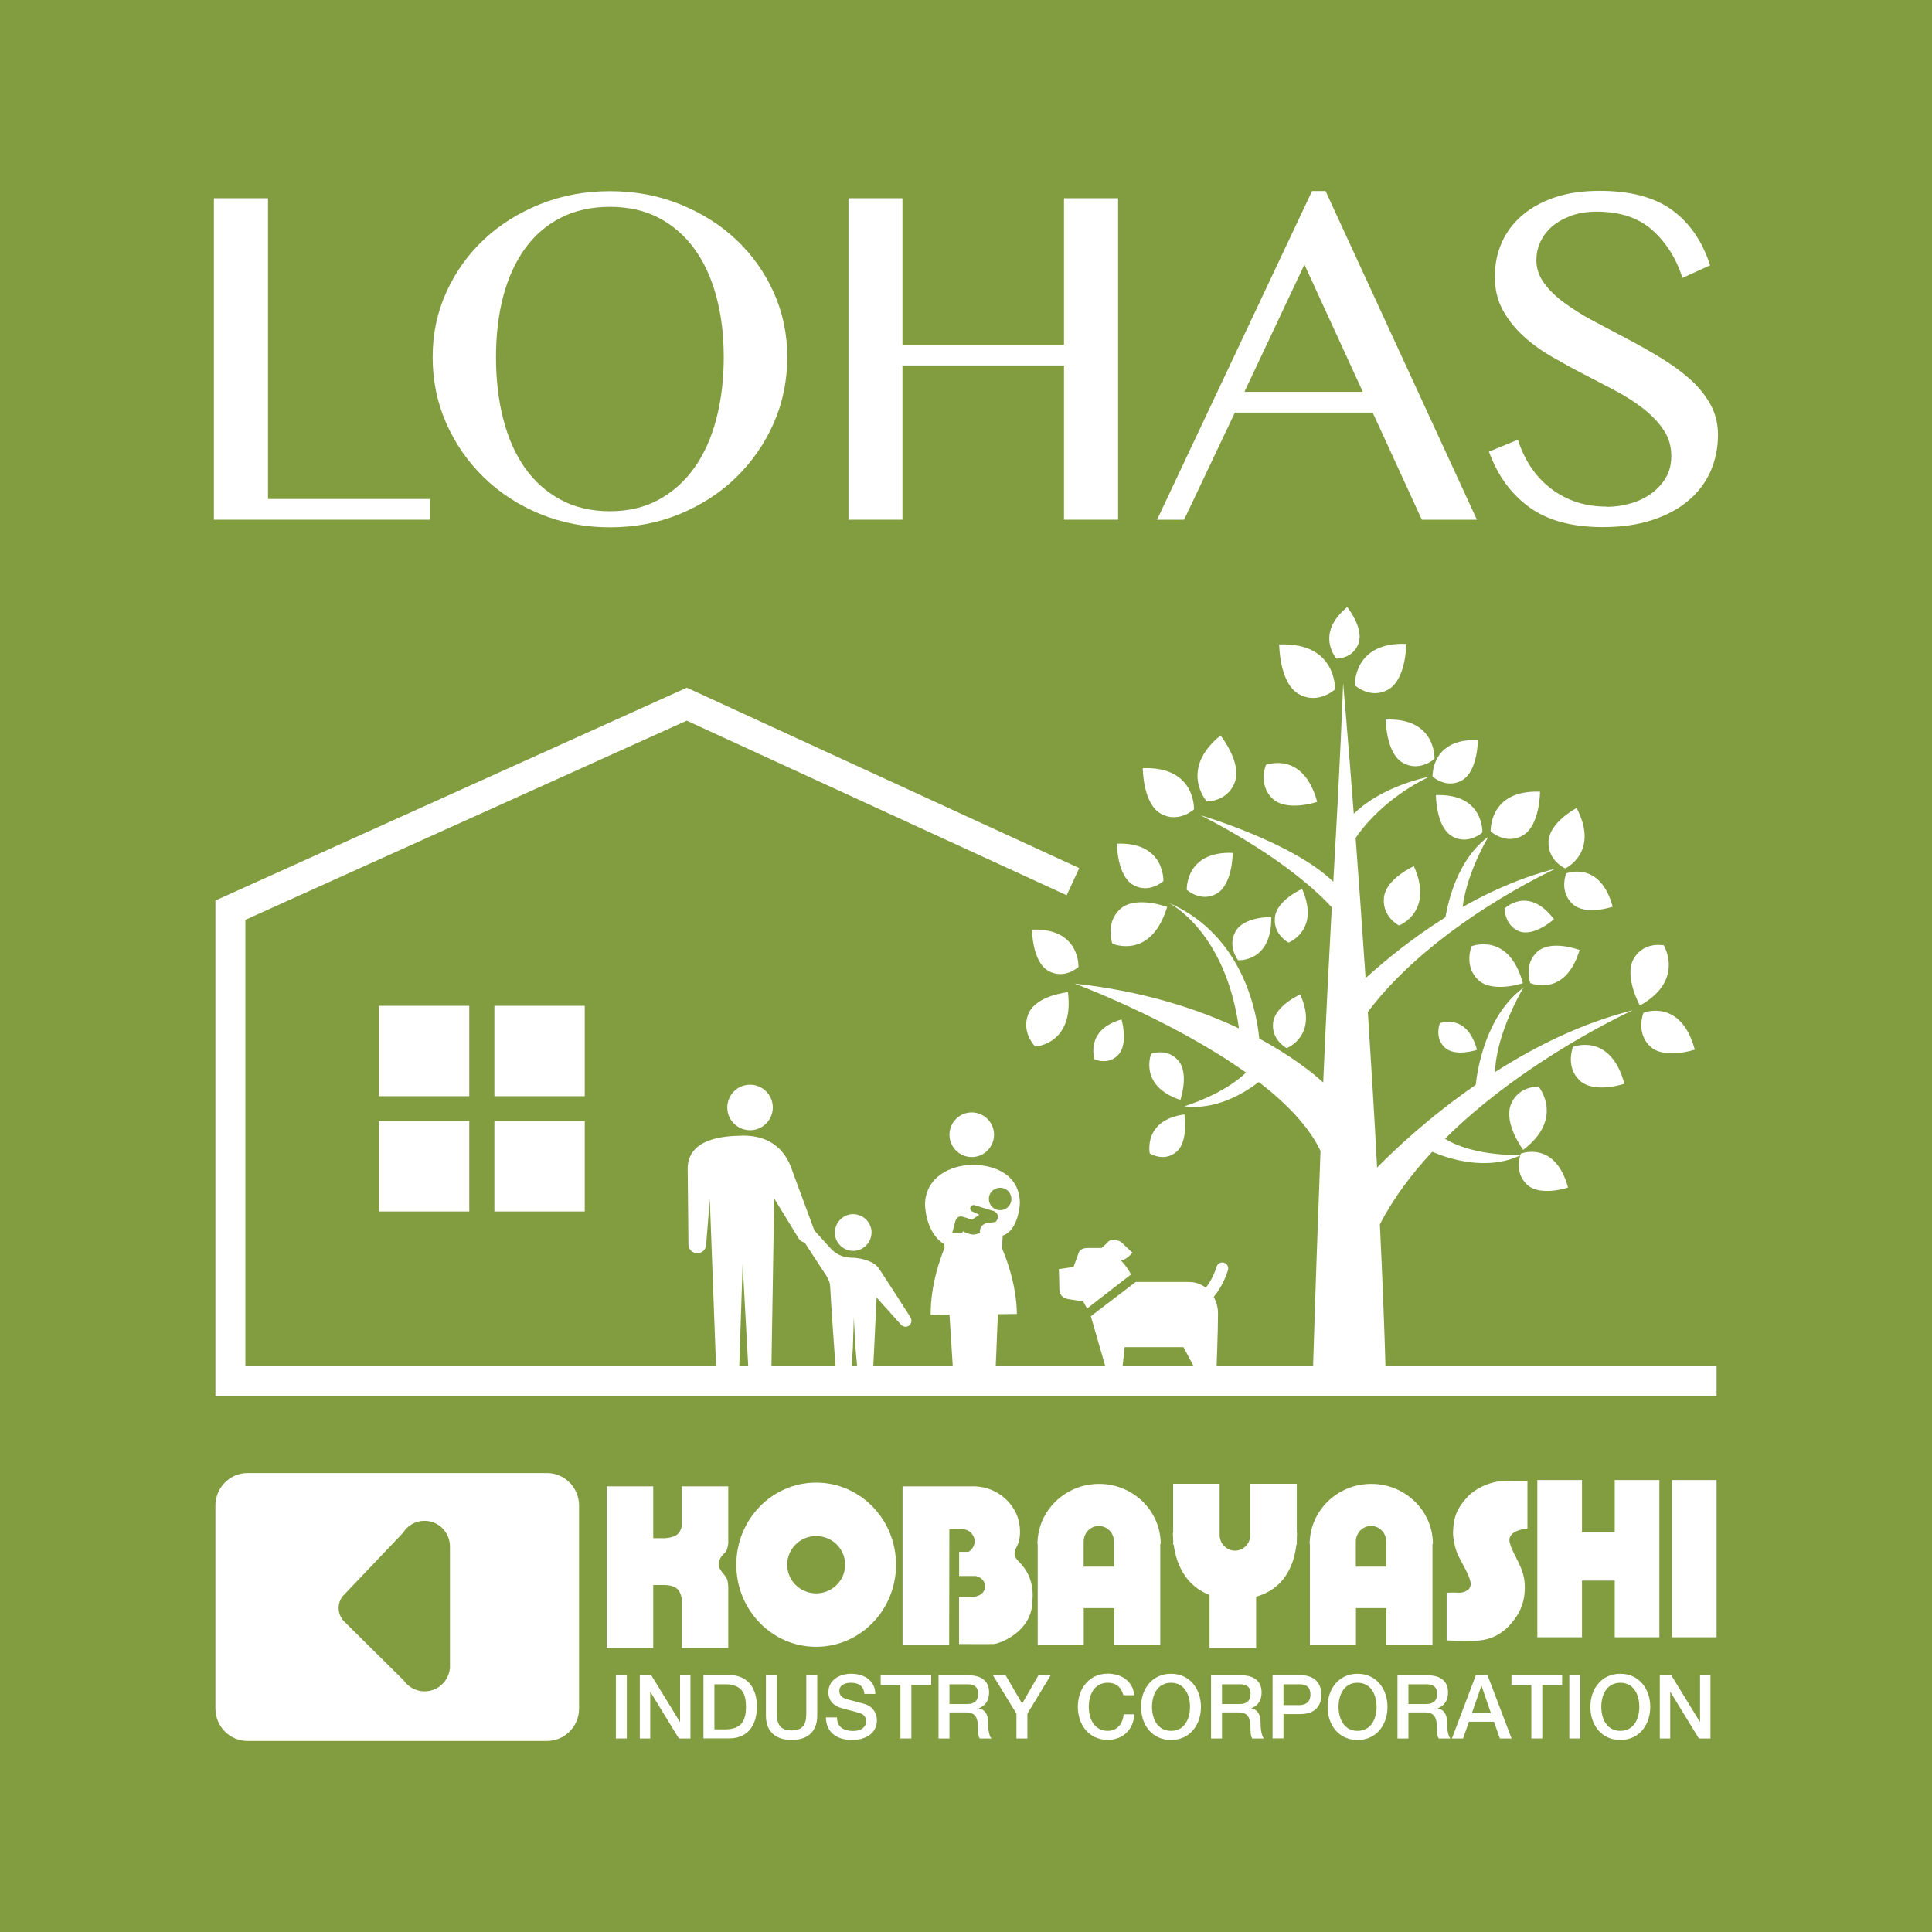 <?xml version="1.0" encoding="UTF-8"?><svg id="_レイヤー_2" xmlns="http://www.w3.org/2000/svg" viewBox="0 0 180 180"><defs><style>.cls-1{fill:#fff;}.cls-2{fill:#819d40;}</style></defs><g id="_レイヤー_1-2"><g><rect class="cls-2" y="0" width="180" height="180"/><path class="cls-1" d="m126.23,63.85s-.18-4.05,4.79-3.86c0,0,0,3.28-1.66,4.24-1.66.97-3.13-.38-3.13-.38"/><path class="cls-1" d="m110.57,82.91s-.17-3.62,4.28-3.45c0,0,0,2.93-1.48,3.79-1.48.86-2.79-.34-2.79-.34"/><path class="cls-1" d="m112.43,74.67s-2.62-2.96,1.28-6.15c0,0,2.01,2.5,1.34,4.34-.67,1.85-2.62,1.81-2.62,1.81"/><path class="cls-1" d="m124.52,61.37s-2.05-2.31,1-4.81c0,0,1.57,1.95,1.05,3.39-.52,1.44-2.04,1.41-2.04,1.41"/><path class="cls-1" d="m140.18,84.64s2.19-2.17,4.6,1c0,0-1.85,1.66-3.23,1.13-1.38-.53-1.37-2.13-1.37-2.13"/><path class="cls-1" d="m124.38,64.23s.2-4.4-5.2-4.19c0,0,0,3.56,1.8,4.61,1.8,1.05,3.4-.42,3.4-.42"/><path class="cls-1" d="m133.65,70.69s.17-3.84-4.54-3.65c0,0,0,3.1,1.57,4.02,1.57.91,2.97-.36,2.97-.36"/><path class="cls-1" d="m96.44,97.5s3.66-.17,3.06-5.06c0,0-2.95.28-3.68,2-.72,1.72.62,3.06.62,3.06"/><path class="cls-1" d="m111.24,75.41s.18-4.03-4.77-3.84c0,0,0,3.26,1.65,4.22,1.65.96,3.12-.38,3.12-.38"/><path class="cls-1" d="m145.83,80.91s3.22-1.48,1.06-5.63c0,0-2.54,1.32-2.62,3.12-.08,1.8,1.56,2.51,1.56,2.51"/><path class="cls-1" d="m103.64,87.92s3.58,1.56,5.1-3.42c0,0-2.95-1.11-4.38.2-1.43,1.31-.72,3.22-.72,3.22"/><path class="cls-1" d="m107.25,98.18s-1.2,2.98,2.72,4.3c0,0,.85-2.46-.19-3.67-1.04-1.21-2.54-.63-2.54-.63"/><path class="cls-1" d="m138.11,77.57s.17-3.66-4.33-3.49c0,0,0,2.96,1.5,3.83,1.5.87,2.83-.35,2.83-.35"/><path class="cls-1" d="m100.48,90.1s.17-3.66-4.33-3.49c0,0,0,2.96,1.5,3.83,1.5.87,2.83-.35,2.83-.35"/><path class="cls-1" d="m108.39,82.09s.17-3.66-4.33-3.49c0,0,0,2.96,1.5,3.84,1.5.87,2.83-.35,2.83-.35"/><path class="cls-1" d="m115.35,89.46s3.15.23,3.09-4.02c0,0-2.55-.06-3.33,1.34-.78,1.4.24,2.68.24,2.68"/><path class="cls-1" d="m119.88,97.65s2.98-1.14,1.26-5c0,0-2.36,1.04-2.53,2.65-.17,1.61,1.27,2.35,1.27,2.35"/><path class="cls-1" d="m120.05,87.82s2.97-1.14,1.26-5c0,0-2.36,1.04-2.53,2.65-.17,1.61,1.27,2.35,1.27,2.35"/><path class="cls-1" d="m130.34,86.23s3.29-1.26,1.39-5.53c0,0-2.61,1.15-2.79,2.93-.19,1.78,1.4,2.6,1.4,2.6"/><path class="cls-1" d="m142.57,91.59s3.23,1.41,4.6-3.08c0,0-2.66-1.01-3.95.17-1.29,1.18-.65,2.9-.65,2.9"/><path class="cls-1" d="m138.88,77.46s-.18-3.89,4.6-3.7c0,0,0,3.15-1.59,4.07-1.59.93-3.01-.37-3.01-.37"/><path class="cls-1" d="m107.12,107.46s-.64-3.11,3.23-3.63c0,0,.4,2.54-.76,3.5-1.16.97-2.47.13-2.47.13"/><path class="cls-1" d="m101.98,98.69s-.94-2.74,2.51-3.71c0,0,.66,2.25-.29,3.28-.95,1.03-2.23.43-2.23.43"/><path class="cls-1" d="m145.92,81.37s3.15-1.25,4.33,3.11c0,0-2.59.88-3.79-.3-1.21-1.18-.54-2.82-.54-2.82"/><path class="cls-1" d="m155,88.06s2.01,3.28-2.22,5.62c0,0-1.5-2.73-.57-4.36.94-1.63,2.78-1.25,2.78-1.25"/><path class="cls-1" d="m143.36,101.25s2.42,2.95-1.45,5.88c0,0-1.85-2.48-1.14-4.24.71-1.76,2.59-1.65,2.59-1.65"/><path class="cls-1" d="m141.7,107.48s3.19-1.26,4.39,3.16c0,0-2.62.89-3.85-.3-1.23-1.19-.55-2.85-.55-2.85"/><path class="cls-1" d="m134.15,95.33s2.51-1,3.46,2.48c0,0-2.07.7-3.03-.24-.96-.94-.43-2.24-.43-2.24"/><path class="cls-1" d="m146.56,97.53s3.48-1.38,4.78,3.44c0,0-2.86.97-4.19-.33-1.34-1.3-.59-3.11-.59-3.11"/><path class="cls-1" d="m117.93,71.27s3.48-1.38,4.79,3.44c0,0-2.86.97-4.19-.33-1.33-1.3-.59-3.11-.59-3.11"/><path class="cls-1" d="m137.1,88.16s3.48-1.38,4.78,3.44c0,0-2.86.97-4.19-.33-1.33-1.3-.59-3.11-.59-3.11"/><path class="cls-1" d="m153.12,94.35s3.48-1.38,4.78,3.44c0,0-2.86.97-4.19-.33-1.33-1.3-.59-3.11-.59-3.11"/><path class="cls-1" d="m133.47,72.35s-.16-3.57,4.22-3.4c0,0,0,2.89-1.46,3.74-1.46.85-2.76-.34-2.76-.34"/><path class="cls-1" d="m134.51,86.67s.38-5.95,4.17-8.73c0,0-2.65,4.37-2.46,7.94l-1.7.79Z"/><path class="cls-1" d="m134.63,106.09c7.54-7.48,17.5-11.97,17.5-11.97-4.76,1.2-9.12,3.38-12.84,5.76.11-3.68,2.63-7.84,2.63-7.84-3.53,2.58-4.29,7.73-4.43,9.03-4.3,2.97-7.53,6.02-9.19,7.71-.26-4.95-.56-9.85-.86-14.5,6.18-8.23,17.53-13.36,17.53-13.36-7.66,1.93-14.12,6.92-17.74,10.21-.32-4.77-.64-9.21-.93-13.06.57-.85,2.7-3.69,6.85-5.7,0,0-4.32.79-7.02,3.45-.57-7.39-.99-12.17-.99-12.17-.31,7.77-.6,12.86-.92,18.5-3.77-3.67-12.35-6.19-12.35-6.19,7.73,3.96,11.25,7.51,12.21,8.58-.24,4.41-.5,9.39-.8,16.31-.86-.79-2.82-2.4-5.96-4.09-.2-2.18-1.4-9.63-8.48-12.67,0,0,5.33,2.56,6.59,11.72-3.76-1.77-8.82-3.46-15.31-4.17,0,0,9.05,3.36,15.97,8.29-2.19,2.1-5.76,3.14-5.76,3.14,2.88.37,5.45-1.12,6.95-2.26,2.55,1.96,4.67,4.14,5.75,6.42-.22,5.77-.47,12.7-.73,21.32h6.82c-.13-4.65-.32-9.55-.56-14.48,1.26-2.44,2.96-4.7,4.88-6.76,1.44.62,5.06,1.86,8.28.3,0,0-4.39.18-7.1-1.52"/><path class="cls-1" d="m81.2,114.81c0,.94-.75,1.72-1.69,1.73-.94.01-1.72-.75-1.73-1.69,0-.94.75-1.72,1.69-1.73.94,0,1.72.75,1.73,1.69"/><path class="cls-1" d="m84.83,122.73s-2.85-4.44-2.97-4.59c-.62-.82-2.08-.95-2.35-.96-1.37.01-1.92-.66-2.25-1.01-.33-.35-2.5-2.76-2.5-2.76-.19-.25-.54-.29-.78-.11-.24.19-.29.54-.11.78,0,0,3.06,4.69,3.16,4.85.17.28.3.6.31.87.06,1.39.53,7.9.53,7.9,0,.4.33.72.73.72.4,0,.72-.33.72-.73l.14-2.13.09-2.81.15,2.8.19,2.12c0,.4.33.72.73.72.4,0,.72-.33.72-.73,0,0,.23-4.43.33-6.77.66.73,2.25,2.5,2.25,2.5.19.24.54.29.78.11.24-.19.29-.54.11-.78"/><path class="cls-1" d="m67.76,103.2c.01,1.17.97,2.11,2.14,2.1,1.17-.01,2.11-.97,2.1-2.14-.01-1.17-.97-2.11-2.14-2.1-1.17.01-2.11.97-2.1,2.14"/><path class="cls-1" d="m69.06,105.8c1.5-.02,3.81.33,4.78,3.34l2.01,5.44c.2.41.04.9-.37,1.11-.41.2-.9.04-1.11-.37l-2.24-3.66-.26,15.78c0,.59-.47,1.08-1.06,1.09-.59,0-1.08-.47-1.09-1.06l-.53-9.7-.32,9.71c0,.59-.47,1.08-1.06,1.09s-1.08-.47-1.09-1.06l-.59-15.78-.34,4.24c-.02.46-.4.81-.86.79-.45-.02-.81-.4-.79-.85l-.07-6.98c-.03-2.92,3.5-3.1,5.01-3.12"/><path class="cls-1" d="m92.61,105.7c.01,1.15-.91,2.09-2.05,2.1-1.15.01-2.09-.91-2.1-2.06-.01-1.15.91-2.09,2.05-2.1,1.15-.01,2.09.91,2.1,2.05"/><path class="cls-1" d="m93.35,116.29c.04-.56.07-1.17.07-1.17,1.51-.51,1.6-3.03,1.6-3.03-.03-2.72-2.46-3.59-4.46-3.56-1.94.02-4.31,1.08-4.38,3.66,0,0,0,2.65,1.8,3.73l.03.32c-.33.8-1.33,3.42-1.3,6.26l1.75-.02.31,4.85c0,.55.46,1,1.01.99.53,0,.95-.42.99-.93.05.52.48.92,1.01.91.55,0,1-.46.99-1.01l.2-4.85,1.77-.02c-.03-2.72-1-5.23-1.39-6.13m-.79-5.43c.47-.34,1.13-.24,1.47.23.34.47.24,1.12-.23,1.46-.47.34-1.12.24-1.47-.23-.34-.47-.24-1.12.23-1.47m-3.53,2.87c.06-.21.26-.45.61-.37.35.08.91.29.91.29l.69-.47-.68-.31s-.05-.03-.07-.05c-.13-.12-.13-.31-.01-.44.08-.09.21-.12.32-.09,0,0,1.47.47,1.72.53.45.12.64.65.22,1.04h-.01s-.74.1-.74.1c-.42.04-.72.41-.69.82,0,.03,0,.06.01.09-.33.15-.67.22-.95.11-.41-.09-.65-.27-.65-.27l-.05.16h-.94s.25-.94.3-1.14"/><path class="cls-1" d="m101.27,121.9l-.35-.64s-.69-.13-1.29-.21c-.7-.09-.93-.48-.93-.96,0-.48-.05-1.85-.05-1.85l1.37-.2s.4-1.09.48-1.33c.08-.24.36-.44.84-.44.48,0,1.29,0,1.29,0,0,0,.49-.42.6-.56.27-.33,1.05-.17,1.27.05.38.38,1.01.95,1.01.95,0,0-.7.81-1.11.69.64.64.97,1.34.97,1.34l-4.1,3.18Z"/><path class="cls-1" d="m101.63,122.63l4.18-3.19s3.56,0,5.01,0c1.45,0,2.66,1.32,2.66,2.93,0,1.61-.15,5.47-.15,5.47h-1.83s-1.24-2.33-1.24-2.33c0,0-4.75,0-5.48,0l-.25,2.34h-1.39s-1.51-5.22-1.51-5.22Z"/><path class="cls-1" d="m110.66,122.36s.1,0,.14-.02c2.69-.72,3.57-3.89,3.61-4.02.08-.3-.1-.6-.39-.68-.3-.08-.6.1-.68.39,0,.03-.75,2.68-2.82,3.24-.29.08-.47.38-.39.68.07.25.29.41.54.41"/><path class="cls-1" d="m50.96,137.24h-27.9c-1.65,0-2.99,1.36-2.99,3.03v18.91c0,1.67,1.34,3.02,2.99,3.02h27.9c1.65,0,2.99-1.35,2.99-3.02v-18.91c0-1.67-1.34-3.03-2.99-3.03m-9.03,17.94c0,1.33-1.06,2.4-2.37,2.4-.8,0-1.51-.4-1.94-1.01l-5.55-5.5c-.32-.32-.52-.77-.52-1.26,0-.42.14-.8.38-1.1l5.61-5.89c.42-.68,1.16-1.13,2.01-1.13,1.31,0,2.37,1.07,2.37,2.4v11.09Z"/><path class="cls-1" d="m67.73,147.12c-.14-.42-.82-.8-.76-1.46.06-.65.52-.89.67-1.13.15-.24.21-.71.21-.71v-5.34h-4.34v3.73s-.04.41-.4.74c-.35.33-1.2.36-1.2.36h-1.05v-4.83h-4.34v15.06h4.34v-5.87h.99s.68-.01,1.09.24c.53.33.57,1.07.57,1.07v4.56h4.34v-5.54s.02-.48-.12-.89"/><path class="cls-1" d="m78.74,145.78c0,1.47-1.21,2.67-2.7,2.67s-2.7-1.19-2.7-2.67,1.21-2.67,2.7-2.67,2.7,1.19,2.7,2.67m-2.7-7.65c-4.11,0-7.44,3.42-7.44,7.65s3.33,7.65,7.44,7.65,7.44-3.42,7.44-7.65-3.33-7.65-7.44-7.65"/><rect class="cls-1" x="155.77" y="137.89" width="4.16" height="14.65"/><polygon class="cls-1" points="150.44 137.89 150.44 142.76 147.39 142.76 147.39 137.89 143.23 137.89 143.23 152.54 147.39 152.54 147.39 147.26 150.44 147.26 150.44 152.54 154.6 152.54 154.6 137.89 150.44 137.89"/><path class="cls-1" d="m94.89,145.46c-.26-.31-.59-.6-.14-1.41.31-.55.4-1.55.1-2.58-.4-1.34-1.8-2.89-3.99-2.99h-2.55,0s-4.22,0-4.22,0v14.76h4.34l.02-10.78s.97-.05,1.49.05c.52.1.87.67.87,1.05,0,.66-.5.98-.58,1.02h-.87v2.25h1.54c.27.06.91.3.87,1.05-.04.75-.99.89-.99.9h-1.43v4.39s2.72.02,3.24,0c.52-.03,3.55-1.12,3.59-3.95.26-2.39-1.06-3.49-1.3-3.78"/><path class="cls-1" d="m108.14,143.85c0-3.09-2.57-5.6-5.74-5.6s-5.74,2.51-5.74,5.6h.02s0,9.41,0,9.41h4.29v-3.44h2.84v3.44h4.29v-9.41h.02m-4.32,2.11h-2.84v-2.33h0c0-.81.63-1.46,1.41-1.46s1.42.65,1.42,1.46h0v2.33Z"/><path class="cls-1" d="m133.5,143.85c0-3.09-2.57-5.6-5.74-5.6s-5.74,2.51-5.74,5.6h.02s0,9.41,0,9.41h4.29v-3.44h2.84v3.44h4.29v-9.41h.02m-4.32,2.11h-2.84v-2.33h0c0-.81.63-1.46,1.42-1.46s1.41.65,1.41,1.46h0v2.33Z"/><path class="cls-1" d="m120.82,143.44c.01-.22.02-.44.02-.66h-.02s0-4.54,0-4.54h-4.33v4.76h0c0,.81-.64,1.47-1.43,1.47s-1.43-.66-1.43-1.47h0v-4.76h-4.33v4.54h-.02c0,.21,0,.42.02.63v.5h.05c.26,2.03,1.27,3.9,3.34,4.69v4.95h4.34v-4.79c2.44-.68,3.5-2.66,3.75-4.85h.04v-.47Z"/><path class="cls-1" d="m142.31,137.98v4.44s-1.95.1-1.65,1.31c.3,1.21,1.4,2.3,1.4,4.06.05,1.51-.57,2.55-.87,2.95-.3.4-1.4,2.09-3.74,2.12-1.22.05-2.67-.03-2.67-.03v-4.44s.75-.03,1.12,0c.37.02,1.27-.18,1.1-1.01-.16-.74-.68-1.52-1.15-2.47-.15-.3-.52-1.41-.47-2.27.07-1.46.42-2.17,1.37-3.21.65-.71,2-1.39,3.32-1.46.65-.04,2.25,0,2.25,0"/><rect class="cls-1" x="57.38" y="156.08" width="1.02" height="5.89"/><polygon class="cls-1" points="59.61 156.08 60.68 156.08 63.34 160.42 63.36 160.42 63.36 156.08 64.33 156.08 64.33 161.97 63.25 161.97 60.6 157.64 60.58 157.64 60.58 161.97 59.61 161.97 59.61 156.08"/><path class="cls-1" d="m66.56,156.92h1c1.6,0,1.94.92,1.94,2.1s-.34,2.1-1.94,2.1h-1v-4.21m-1.02,5.05h2.41c1.79,0,2.57-1.32,2.57-2.95s-.78-2.95-2.57-2.95h-2.41v5.89Z"/><path class="cls-1" d="m71.36,156.08h1.02v3.43c0,.79.05,1.71,1.37,1.71s1.37-.91,1.37-1.71v-3.43h1.02v3.77c0,1.51-.95,2.26-2.39,2.26s-2.39-.75-2.39-2.26v-3.77Z"/><path class="cls-1" d="m77.98,160.01c0,.91.66,1.26,1.48,1.26.9,0,1.23-.45,1.23-.89s-.24-.64-.48-.73c-.41-.16-.94-.26-1.74-.49-.99-.27-1.29-.88-1.29-1.49,0-1.18,1.08-1.73,2.13-1.73,1.22,0,2.24.65,2.24,1.88h-1.02c-.05-.76-.56-1.04-1.26-1.04-.47,0-1.07.17-1.07.77,0,.41.28.64.69.76.09.02,1.38.36,1.68.45.77.23,1.13.89,1.13,1.5,0,1.32-1.16,1.85-2.32,1.85-1.33,0-2.41-.64-2.43-2.1h1.02Z"/><polygon class="cls-1" points="82.05 156.08 86.76 156.08 86.76 156.97 84.91 156.97 84.91 161.97 83.89 161.97 83.89 156.97 82.05 156.97 82.05 156.08"/><path class="cls-1" d="m88.46,156.92h1.66c.53,0,1.01.15,1.01.9,0,.62-.35.94-1,.94h-1.67v-1.84m-1.02,5.05h1.02v-2.43h1.5c.94,0,1.16.48,1.16,1.56,0,.29,0,.61.16.87h1.09c-.22-.24-.32-.87-.32-1.55,0-.93-.51-1.2-.86-1.25v-.02c.19-.07.96-.35.96-1.48,0-1-.65-1.59-1.93-1.59h-2.78v5.89Z"/><polygon class="cls-1" points="94.7 159.66 92.51 156.08 93.69 156.08 95.23 158.72 96.75 156.08 97.89 156.08 95.72 159.66 95.72 161.97 94.7 161.97 94.7 159.66"/><path class="cls-1" d="m104.66,157.95c-.17-.68-.6-1.17-1.45-1.17-1.25,0-1.77,1.11-1.77,2.24s.52,2.24,1.77,2.24c.91,0,1.4-.69,1.48-1.54h1c-.08,1.41-1.07,2.38-2.48,2.38-1.75,0-2.79-1.4-2.79-3.08s1.04-3.09,2.79-3.09c1.31,0,2.35.74,2.47,2.01h-1.02Z"/><path class="cls-1" d="m109.1,156.78c1.25,0,1.77,1.11,1.77,2.24s-.52,2.24-1.77,2.24-1.77-1.11-1.77-2.24.52-2.24,1.77-2.24m0-.84c-1.75,0-2.79,1.4-2.79,3.09s1.04,3.08,2.79,3.08,2.79-1.4,2.79-3.08-1.04-3.09-2.79-3.09"/><path class="cls-1" d="m113.84,156.92h1.66c.53,0,1.01.15,1.01.9,0,.62-.35.94-.99.94h-1.67v-1.84m-1.02,5.05h1.02v-2.43h1.5c.94,0,1.16.48,1.16,1.56,0,.29,0,.61.16.87h1.09c-.22-.24-.32-.87-.32-1.55,0-.93-.51-1.2-.86-1.25v-.02c.19-.07.96-.35.96-1.48,0-1-.65-1.59-1.93-1.59h-2.78v5.89Z"/><path class="cls-1" d="m119.58,156.92h1.51c.54,0,1,.2,1,.97s-.56.97-1.02.97h-1.49v-1.95m-1.02,5.05h1.02v-2.26h1.55c1.67,0,1.98-1.08,1.98-1.81s-.32-1.82-1.98-1.82h-2.57v5.89Z"/><path class="cls-1" d="m126.48,156.78c1.25,0,1.77,1.11,1.77,2.24s-.52,2.24-1.77,2.24-1.77-1.11-1.77-2.24.52-2.24,1.77-2.24m0-.84c-1.75,0-2.79,1.4-2.79,3.09s1.04,3.08,2.79,3.08,2.79-1.4,2.79-3.08-1.04-3.09-2.79-3.09"/><path class="cls-1" d="m131.22,156.92h1.66c.53,0,1.01.15,1.01.9,0,.62-.35.94-1,.94h-1.67v-1.84m-1.02,5.05h1.02v-2.43h1.5c.94,0,1.16.48,1.16,1.56,0,.29,0,.61.16.87h1.09c-.22-.24-.32-.87-.32-1.55,0-.93-.51-1.2-.86-1.25v-.02c.19-.07.96-.35.96-1.48,0-1-.65-1.59-1.93-1.59h-2.78v5.89Z"/><path class="cls-1" d="m138.02,157.09h.02l.87,2.53h-1.78l.88-2.53Zm-2.76,4.88h1.05l.55-1.56h2.33l.55,1.56h1.09l-2.24-5.89h-1.09l-2.23,5.89Z"/><polygon class="cls-1" points="140.82 156.08 145.54 156.08 145.54 156.97 143.69 156.97 143.69 161.97 142.67 161.97 142.67 156.97 140.82 156.97 140.82 156.08"/><rect class="cls-1" x="146.21" y="156.08" width="1.02" height="5.89"/><path class="cls-1" d="m150.96,156.78c1.25,0,1.77,1.11,1.77,2.24s-.52,2.24-1.77,2.24-1.77-1.11-1.77-2.24.52-2.24,1.77-2.24m0-.84c-1.75,0-2.79,1.4-2.79,3.09s1.04,3.08,2.79,3.08,2.79-1.4,2.79-3.08-1.04-3.09-2.79-3.09"/><polygon class="cls-1" points="154.64 156.08 155.71 156.08 158.37 160.42 158.39 160.42 158.39 156.08 159.36 156.08 159.36 161.97 158.28 161.97 155.63 157.64 155.61 157.64 155.61 161.97 154.64 161.97 154.64 156.08"/><polygon class="cls-1" points="19.93 18.47 24.97 18.47 24.97 46.49 40.05 46.49 40.05 48.42 19.93 48.42 19.93 18.47"/><path class="cls-1" d="m56.83,49.13c-2.31,0-4.48-.41-6.5-1.24-2.02-.83-3.77-1.97-5.25-3.41s-2.65-3.12-3.5-5.04c-.85-1.91-1.27-3.97-1.27-6.16s.42-4.17,1.27-6.05c.85-1.88,2.02-3.52,3.5-4.91,1.48-1.39,3.23-2.49,5.25-3.3,2.02-.81,4.18-1.21,6.5-1.21s4.48.4,6.5,1.21c2.02.81,3.77,1.91,5.25,3.3,1.48,1.39,2.65,3.03,3.5,4.91.85,1.89,1.27,3.9,1.27,6.05s-.42,4.24-1.27,6.16c-.85,1.92-2.02,3.59-3.5,5.04-1.48,1.44-3.24,2.58-5.25,3.41-2.02.83-4.18,1.24-6.5,1.24m0-1.5c1.72,0,3.23-.36,4.55-1.08,1.31-.72,2.42-1.71,3.32-2.98.9-1.27,1.58-2.78,2.04-4.55.46-1.76.69-3.67.69-5.74s-.23-3.93-.69-5.65c-.46-1.72-1.14-3.2-2.04-4.44-.9-1.24-2.01-2.2-3.32-2.89-1.31-.69-2.83-1.03-4.55-1.03s-3.28.34-4.61,1.03c-1.33.68-2.44,1.65-3.33,2.89-.89,1.24-1.56,2.72-2.01,4.44-.45,1.72-.67,3.6-.67,5.65s.22,3.98.67,5.74c.45,1.76,1.12,3.28,2.01,4.55.89,1.27,2,2.26,3.33,2.98,1.33.72,2.87,1.08,4.61,1.08"/><polygon class="cls-1" points="84.08 34.05 84.08 48.42 79.05 48.42 79.05 18.47 84.08 18.47 84.08 32.11 99.13 32.11 99.13 18.47 104.17 18.47 104.17 48.42 99.13 48.42 99.13 34.05 84.08 34.05"/><path class="cls-1" d="m123.5,17.8l14.1,30.62h-5.13l-4.58-9.98h-12.84l-4.73,9.98h-2.52l14.44-30.62h1.26Zm-7.56,18.71h11.03l-5.44-11.86-5.59,11.86Z"/><path class="cls-1" d="m149.69,47.22c.74,0,1.47-.1,2.2-.31.73-.2,1.37-.51,1.93-.91.56-.4,1.02-.89,1.37-1.48.35-.58.52-1.25.52-2.01,0-.92-.23-1.74-.71-2.44-.47-.71-1.09-1.36-1.86-1.97-.77-.6-1.64-1.17-2.63-1.69-.98-.52-1.99-1.05-3.02-1.58-1.03-.53-2.04-1.09-3.02-1.66-.98-.57-1.86-1.22-2.63-1.94-.77-.72-1.39-1.52-1.86-2.4-.47-.88-.71-1.89-.71-3.04s.21-2.21.64-3.18c.43-.97,1.06-1.82,1.89-2.53.83-.72,1.85-1.28,3.06-1.69,1.21-.41,2.6-.61,4.18-.61,2.84,0,5.09.59,6.73,1.78,1.64,1.19,2.83,2.91,3.56,5.16l-2.58,1.17c-.59-1.84-1.54-3.33-2.83-4.47-1.29-1.14-3-1.7-5.13-1.7-.94,0-1.77.13-2.47.4-.71.27-1.29.61-1.77,1.03-.47.42-.82.9-1.06,1.44-.24.54-.35,1.09-.35,1.64,0,.78.24,1.49.72,2.15.48.66,1.12,1.28,1.92,1.86.8.58,1.7,1.15,2.72,1.69,1.01.54,2.05,1.09,3.1,1.64,1.05.55,2.09,1.14,3.1,1.75,1.01.62,1.92,1.27,2.72,1.98.8.71,1.44,1.49,1.92,2.35.48.86.72,1.81.72,2.86,0,1.19-.22,2.3-.67,3.35-.45,1.04-1.13,1.96-2.03,2.73-.9.78-2.02,1.39-3.36,1.84-1.34.45-2.9.68-4.68.68-2.87,0-5.15-.62-6.85-1.86-1.7-1.24-2.95-2.96-3.75-5.17l2.7-1.11c.63,1.97,1.68,3.5,3.13,4.59,1.45,1.09,3.16,1.64,5.13,1.64"/><polygon class="cls-1" points="159.93 130.07 20.07 130.07 20.07 83.9 63.99 64.07 100.55 80.88 99.38 83.41 63.98 67.14 22.86 85.7 22.86 127.28 159.93 127.28 159.93 130.07"/><rect class="cls-1" x="35.3" y="93.71" width="8.42" height="8.42"/><rect class="cls-1" x="46.06" y="93.71" width="8.42" height="8.42"/><rect class="cls-1" x="35.3" y="104.45" width="8.42" height="8.42"/><rect class="cls-1" x="46.06" y="104.45" width="8.42" height="8.42"/></g></g></svg>
